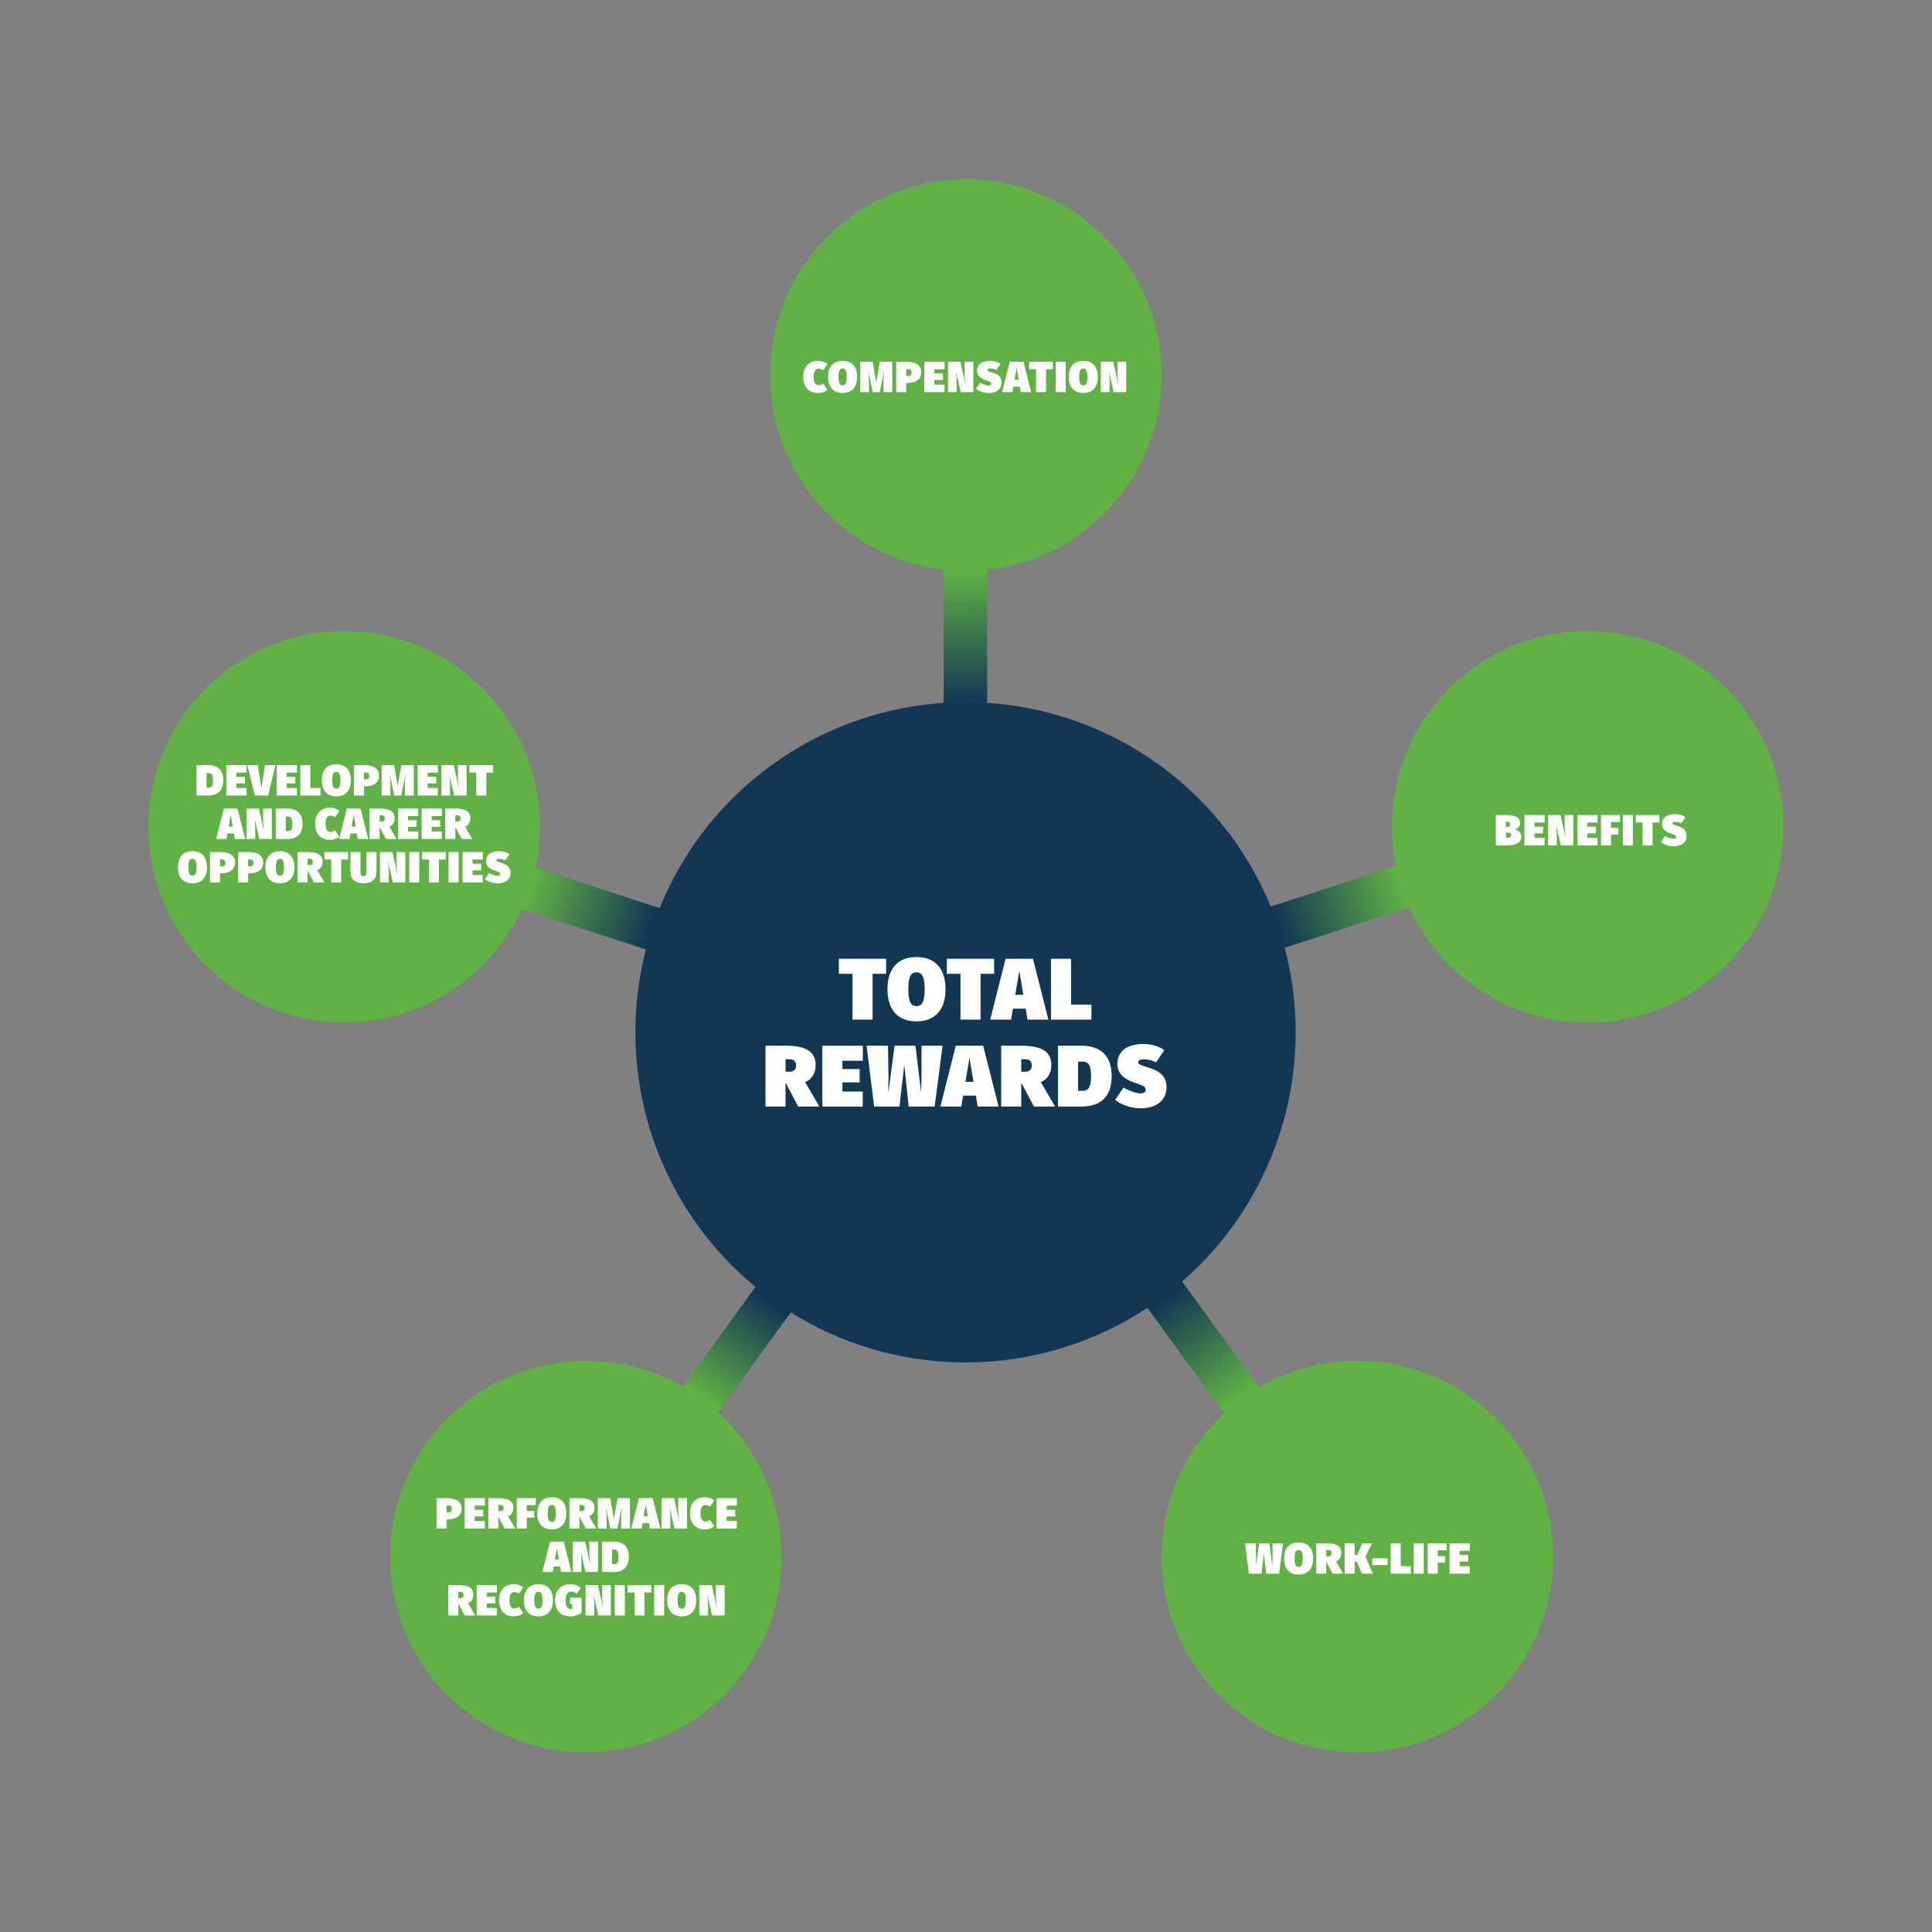<?xml version="1.0" encoding="UTF-8" standalone="no"?>
<!DOCTYPE svg PUBLIC "-//W3C//DTD SVG 1.1//EN" "http://www.w3.org/Graphics/SVG/1.1/DTD/svg11.dtd">
<svg width="100%" height="100%" viewBox="0 0 400 400" version="1.1" xmlns="http://www.w3.org/2000/svg" xmlns:xlink="http://www.w3.org/1999/xlink" xml:space="preserve" xmlns:serif="http://www.serif.com/" style="fill-rule:evenodd;clip-rule:evenodd;stroke-linejoin:round;stroke-miterlimit:2;">
    <rect x="0" y="0" width="400" height="400" fill="#808080" stroke="none"/>
    <g id="BACKGROUND" transform="matrix(1,0,0,1,-50,-50)">
        <g transform="matrix(1.026,0,0,0.787,-6.541,80.429)">
            <rect x="245.528" y="94.02" width="8.792" height="66.83" style="fill:url(#_Linear1);"/>
        </g>
        <g transform="matrix(0.317,0.976,-0.748,0.243,344.373,-37.399)">
            <rect x="245.528" y="94.02" width="8.792" height="66.83" style="fill:url(#_Linear2);"/>
        </g>
        <g transform="matrix(-0.317,0.976,0.748,0.243,155.496,-37.01)">
            <rect x="245.528" y="94.02" width="8.792" height="66.83" style="fill:url(#_Linear3);"/>
        </g>
        <g transform="matrix(0.83,-0.603,0.462,0.636,32.974,398.909)">
            <rect x="245.528" y="94.02" width="8.792" height="66.83" style="fill:url(#_Linear4);"/>
        </g>
        <g transform="matrix(-0.83,-0.603,-0.431,0.594,463.945,405.786)">
            <rect x="245.528" y="94.02" width="8.792" height="66.83" style="fill:url(#_Linear5);"/>
        </g>
        <g transform="matrix(1.204,0,0,1.204,-64.4,7.464)">
            <circle cx="261.049" cy="212.841" r="56.774" style="fill:rgb(18,55,84);"/>
        </g>
        <g transform="matrix(0.864,0,0,0.864,30.034,-45.587)">
            <circle cx="105.591" cy="308.751" r="46.9" style="fill:rgb(96,178,69);"/>
        </g>
        <g transform="matrix(0.864,0,0,0.864,158.752,-139.104)">
            <circle cx="105.591" cy="308.751" r="46.9" style="fill:rgb(96,178,69);"/>
        </g>
        <g transform="matrix(0.864,0,0,0.864,287.486,-45.587)">
            <circle cx="105.591" cy="308.751" r="46.9" style="fill:rgb(96,178,69);"/>
        </g>
        <g transform="matrix(0.864,0,0,0.864,239.803,105.525)">
            <circle cx="105.591" cy="308.751" r="46.9" style="fill:rgb(96,178,69);"/>
        </g>
        <g transform="matrix(0.864,0,0,0.864,80.07,105.525)">
            <circle cx="105.591" cy="308.751" r="46.9" style="fill:rgb(96,178,69);"/>
        </g>
        <g transform="matrix(1,0,0,1,129.516,193.551)">
            <path d="M96.985,67.553L101.143,67.553L101.143,58.067L103.951,58.067L103.951,54.953L94.159,54.953L94.159,58.067L96.985,58.067L96.985,67.553Z" style="fill:white;fill-rule:nonzero;"/>
            <path d="M110.233,54.593C106.345,54.593 104.221,57.041 104.221,61.253C104.221,65.465 106.345,67.913 110.233,67.913C114.121,67.913 116.245,65.465 116.245,61.253C116.245,57.041 114.121,54.593 110.233,54.593ZM110.233,64.745C109.027,64.745 108.541,63.755 108.541,61.253C108.541,58.751 109.027,57.761 110.233,57.761C111.439,57.761 111.925,58.751 111.925,61.253C111.925,63.755 111.439,64.745 110.233,64.745Z" style="fill:white;fill-rule:nonzero;"/>
            <path d="M119.341,67.553L123.499,67.553L123.499,58.067L126.307,58.067L126.307,54.953L116.515,54.953L116.515,58.067L119.341,58.067L119.341,67.553Z" style="fill:white;fill-rule:nonzero;"/>
            <path d="M125.497,67.553L129.817,67.553L130.195,65.285L132.841,65.285L133.219,67.553L137.539,67.553L134.353,54.953L128.683,54.953L125.497,67.553ZM130.681,62.423L131.491,57.635L131.545,57.635L132.355,62.423L130.681,62.423Z" style="fill:white;fill-rule:nonzero;"/>
            <path d="M146.449,64.439L142.237,64.439L142.237,54.953L138.079,54.953L138.079,67.553L146.449,67.553L146.449,64.439Z" style="fill:white;fill-rule:nonzero;"/>
            <path d="M90.127,85.553L87.175,80.477C88.525,79.973 89.353,78.677 89.353,76.931C89.353,74.087 87.211,72.953 83.125,72.953L78.967,72.953L78.967,85.553L83.125,85.553L83.125,80.693L83.179,80.693L85.753,85.553L90.127,85.553ZM83.125,75.761L83.953,75.761C84.835,75.761 85.303,76.193 85.303,77.003C85.303,77.885 84.835,78.335 83.953,78.335L83.125,78.335L83.125,75.761Z" style="fill:white;fill-rule:nonzero;"/>
            <path d="M90.739,85.553L99.109,85.553L99.109,82.439L94.897,82.439L94.897,80.549L98.461,80.549L98.461,77.795L94.897,77.795L94.897,76.067L99.127,76.067L99.127,72.953L90.739,72.953L90.739,85.553Z" style="fill:white;fill-rule:nonzero;"/>
            <path d="M101.467,85.553L106.705,85.553L107.677,77.183L107.731,77.183L108.613,85.553L113.995,85.553L115.633,72.953L111.277,72.953L111.277,79.055L111.205,82.331L111.151,82.331L110.017,72.953L105.697,72.953L104.455,82.331L104.401,82.331L104.437,79.289L104.329,72.953L99.901,72.953L101.467,85.553Z" style="fill:white;fill-rule:nonzero;"/>
            <path d="M115.183,85.553L119.503,85.553L119.881,83.285L122.527,83.285L122.905,85.553L127.225,85.553L124.039,72.953L118.369,72.953L115.183,85.553ZM120.367,80.423L121.177,75.635L121.231,75.635L122.041,80.423L120.367,80.423Z" style="fill:white;fill-rule:nonzero;"/>
            <path d="M138.925,85.553L135.973,80.477C137.323,79.973 138.151,78.677 138.151,76.931C138.151,74.087 136.009,72.953 131.923,72.953L127.765,72.953L127.765,85.553L131.923,85.553L131.923,80.693L131.977,80.693L134.551,85.553L138.925,85.553ZM131.923,75.761L132.751,75.761C133.633,75.761 134.101,76.193 134.101,77.003C134.101,77.885 133.633,78.335 132.751,78.335L131.923,78.335L131.923,75.761Z" style="fill:white;fill-rule:nonzero;"/>
            <path d="M144.307,85.553C148.465,85.553 150.643,83.393 150.643,79.253C150.643,75.113 148.465,72.953 144.307,72.953L139.537,72.953L139.537,85.553L144.307,85.553ZM144.577,82.295L143.695,82.295L143.695,76.247L144.577,76.247C145.819,76.247 146.377,76.949 146.377,79.271C146.377,81.593 145.819,82.295 144.577,82.295Z" style="fill:white;fill-rule:nonzero;"/>
            <path d="M156.691,85.913C159.481,85.913 161.983,84.563 162.001,81.557C162.019,78.623 159.571,77.867 157.843,77.345C156.619,76.967 156.151,76.823 156.151,76.337C156.151,75.977 156.583,75.761 157.321,75.761C158.113,75.761 159.121,76.013 159.841,76.391L161.551,73.871C160.525,73.097 158.833,72.593 157.285,72.593C153.865,72.593 151.831,74.051 151.831,76.715C151.831,79.271 154.027,80.135 155.719,80.729C157.069,81.179 157.681,81.377 157.681,82.061C157.681,82.601 157.267,82.817 156.655,82.817C155.629,82.817 154.063,82.205 153.109,81.611L151.363,84.185C152.839,85.319 154.819,85.913 156.691,85.913Z" style="fill:white;fill-rule:nonzero;"/>
        </g>
        <g transform="matrix(1,0,0,1,129.516,63.632)">
            <path d="M90.905,65.753C90.635,65.987 90.32,66.104 89.969,66.104C89.312,66.104 88.943,65.582 88.943,64.403C88.943,63.224 89.312,62.702 89.969,62.702C90.32,62.702 90.635,62.819 90.905,63.053L91.796,61.739C91.319,61.316 90.608,61.073 89.879,61.073C87.935,61.073 86.783,62.297 86.783,64.403C86.783,66.509 87.935,67.733 89.879,67.733C90.608,67.733 91.319,67.49 91.796,67.067L90.905,65.753Z" style="fill:white;fill-rule:nonzero;"/>
            <path d="M94.937,61.073C92.993,61.073 91.931,62.297 91.931,64.403C91.931,66.509 92.993,67.733 94.937,67.733C96.881,67.733 97.943,66.509 97.943,64.403C97.943,62.297 96.881,61.073 94.937,61.073ZM94.937,66.149C94.334,66.149 94.091,65.654 94.091,64.403C94.091,63.152 94.334,62.657 94.937,62.657C95.54,62.657 95.783,63.152 95.783,64.403C95.783,65.654 95.54,66.149 94.937,66.149Z" style="fill:white;fill-rule:nonzero;"/>
            <path d="M98.573,67.553L100.4,67.553L100.4,65.51C100.4,65.015 100.328,63.782 100.256,63.287L100.283,63.287L101.165,67.553L102.632,67.553L103.514,63.287L103.541,63.287C103.469,63.782 103.397,65.015 103.397,65.51L103.397,67.553L105.224,67.553L105.224,61.253L102.641,61.253L101.903,65.564L101.156,61.253L98.573,61.253L98.573,67.553Z" style="fill:white;fill-rule:nonzero;"/>
            <path d="M106.034,67.553L108.113,67.553L108.113,65.681L108.131,65.681C110.165,65.681 111.227,64.898 111.227,63.395C111.227,61.991 110.156,61.253 108.113,61.253L106.034,61.253L106.034,67.553ZM108.113,64.214L108.113,62.783L108.527,62.783C108.968,62.783 109.202,63.035 109.202,63.512C109.202,63.971 108.968,64.214 108.527,64.214L108.113,64.214Z" style="fill:white;fill-rule:nonzero;"/>
            <path d="M111.857,67.553L116.042,67.553L116.042,65.996L113.936,65.996L113.936,65.051L115.718,65.051L115.718,63.674L113.936,63.674L113.936,62.81L116.051,62.81L116.051,61.253L111.857,61.253L111.857,67.553Z" style="fill:white;fill-rule:nonzero;"/>
            <path d="M116.753,67.553L118.562,67.553L118.562,65.267C118.562,64.772 118.508,63.899 118.436,63.404L118.463,63.404L119.399,67.553L122,67.553L122,61.253L120.191,61.253L120.191,63.674C120.191,64.322 120.308,65.276 120.389,65.888L120.362,65.888L119.327,61.253L116.753,61.253L116.753,67.553Z" style="fill:white;fill-rule:nonzero;"/>
            <path d="M125.204,67.733C126.599,67.733 127.85,67.058 127.859,65.555C127.868,64.088 126.644,63.71 125.78,63.449C125.168,63.26 124.934,63.188 124.934,62.945C124.934,62.765 125.15,62.657 125.519,62.657C125.915,62.657 126.419,62.783 126.779,62.972L127.634,61.712C127.121,61.325 126.275,61.073 125.501,61.073C123.791,61.073 122.774,61.802 122.774,63.134C122.774,64.412 123.872,64.844 124.718,65.141C125.393,65.366 125.699,65.465 125.699,65.807C125.699,66.077 125.492,66.185 125.186,66.185C124.673,66.185 123.89,65.879 123.413,65.582L122.54,66.869C123.278,67.436 124.268,67.733 125.204,67.733Z" style="fill:white;fill-rule:nonzero;"/>
            <path d="M127.949,67.553L130.109,67.553L130.298,66.419L131.621,66.419L131.81,67.553L133.97,67.553L132.377,61.253L129.542,61.253L127.949,67.553ZM130.541,64.988L130.946,62.594L130.973,62.594L131.378,64.988L130.541,64.988Z" style="fill:white;fill-rule:nonzero;"/>
            <path d="M134.978,67.553L137.057,67.553L137.057,62.81L138.461,62.81L138.461,61.253L133.565,61.253L133.565,62.81L134.978,62.81L134.978,67.553Z" style="fill:white;fill-rule:nonzero;"/>
            <rect x="139.046" y="61.253" width="2.079" height="6.3" style="fill:white;fill-rule:nonzero;"/>
            <path d="M144.761,61.073C142.817,61.073 141.755,62.297 141.755,64.403C141.755,66.509 142.817,67.733 144.761,67.733C146.705,67.733 147.767,66.509 147.767,64.403C147.767,62.297 146.705,61.073 144.761,61.073ZM144.761,66.149C144.158,66.149 143.915,65.654 143.915,64.403C143.915,63.152 144.158,62.657 144.761,62.657C145.364,62.657 145.607,63.152 145.607,64.403C145.607,65.654 145.364,66.149 144.761,66.149Z" style="fill:white;fill-rule:nonzero;"/>
            <path d="M148.397,67.553L150.206,67.553L150.206,65.267C150.206,64.772 150.152,63.899 150.08,63.404L150.107,63.404L151.043,67.553L153.644,67.553L153.644,61.253L151.835,61.253L151.835,63.674C151.835,64.322 151.952,65.276 152.033,65.888L152.006,65.888L150.971,61.253L148.397,61.253L148.397,67.553Z" style="fill:white;fill-rule:nonzero;"/>
        </g>
        <g transform="matrix(1,0,0,1,210.84,308.262)">
            <path d="M97.718,67.553L100.337,67.553L100.823,63.368L100.85,63.368L101.291,67.553L103.982,67.553L104.801,61.253L102.623,61.253L102.623,64.304L102.587,65.942L102.56,65.942L101.993,61.253L99.833,61.253L99.212,65.942L99.185,65.942L99.203,64.421L99.149,61.253L96.935,61.253L97.718,67.553Z" style="fill:white;fill-rule:nonzero;"/>
            <path d="M108.032,61.073C106.088,61.073 105.026,62.297 105.026,64.403C105.026,66.509 106.088,67.733 108.032,67.733C109.976,67.733 111.038,66.509 111.038,64.403C111.038,62.297 109.976,61.073 108.032,61.073ZM108.032,66.149C107.429,66.149 107.186,65.654 107.186,64.403C107.186,63.152 107.429,62.657 108.032,62.657C108.635,62.657 108.878,63.152 108.878,64.403C108.878,65.654 108.635,66.149 108.032,66.149Z" style="fill:white;fill-rule:nonzero;"/>
            <path d="M117.248,67.553L115.772,65.015C116.447,64.763 116.861,64.115 116.861,63.242C116.861,61.82 115.79,61.253 113.747,61.253L111.668,61.253L111.668,67.553L113.747,67.553L113.747,65.123L113.774,65.123L115.061,67.553L117.248,67.553ZM113.747,62.657L114.161,62.657C114.602,62.657 114.836,62.873 114.836,63.278C114.836,63.719 114.602,63.944 114.161,63.944L113.747,63.944L113.747,62.657Z" style="fill:white;fill-rule:nonzero;"/>
            <path d="M121.154,67.553L123.413,67.553L121.847,64.034L123.224,61.253L121.19,61.253L120.119,63.674L119.633,63.674L119.633,61.253L117.554,61.253L117.554,67.553L119.633,67.553L119.633,65.051L120.092,65.051L121.154,67.553Z" style="fill:white;fill-rule:nonzero;"/>
            <rect x="123.278" y="64.358" width="3.177" height="1.413" style="fill:white;fill-rule:nonzero;"/>
            <path d="M131.27,65.996L129.164,65.996L129.164,61.253L127.085,61.253L127.085,67.553L131.27,67.553L131.27,65.996Z" style="fill:white;fill-rule:nonzero;"/>
            <rect x="131.855" y="61.253" width="2.079" height="6.3" style="fill:white;fill-rule:nonzero;"/>
            <path d="M138.686,62.702L138.686,61.253L134.744,61.253L134.744,67.553L136.823,67.553L136.823,65.294L138.362,65.294L138.362,63.917L136.823,63.917L136.823,62.702L138.686,62.702Z" style="fill:white;fill-rule:nonzero;"/>
            <path d="M139.271,67.553L143.456,67.553L143.456,65.996L141.35,65.996L141.35,65.051L143.132,65.051L143.132,63.674L141.35,63.674L141.35,62.81L143.465,62.81L143.465,61.253L139.271,61.253L139.271,67.553Z" style="fill:white;fill-rule:nonzero;"/>
        </g>
        <g transform="matrix(1,0,0,1,51.111,298.912)">
            <path d="M89.267,67.553L91.346,67.553L91.346,65.681L91.364,65.681C93.398,65.681 94.46,64.898 94.46,63.395C94.46,61.991 93.389,61.253 91.346,61.253L89.267,61.253L89.267,67.553ZM91.346,64.214L91.346,62.783L91.76,62.783C92.201,62.783 92.435,63.035 92.435,63.512C92.435,63.971 92.201,64.214 91.76,64.214L91.346,64.214Z" style="fill:white;fill-rule:nonzero;"/>
            <path d="M95.09,67.553L99.275,67.553L99.275,65.996L97.169,65.996L97.169,65.051L98.951,65.051L98.951,63.674L97.169,63.674L97.169,62.81L99.284,62.81L99.284,61.253L95.09,61.253L95.09,67.553Z" style="fill:white;fill-rule:nonzero;"/>
            <path d="M105.566,67.553L104.09,65.015C104.765,64.763 105.179,64.115 105.179,63.242C105.179,61.82 104.108,61.253 102.065,61.253L99.986,61.253L99.986,67.553L102.065,67.553L102.065,65.123L102.092,65.123L103.379,67.553L105.566,67.553ZM102.065,62.657L102.479,62.657C102.92,62.657 103.154,62.873 103.154,63.278C103.154,63.719 102.92,63.944 102.479,63.944L102.065,63.944L102.065,62.657Z" style="fill:white;fill-rule:nonzero;"/>
            <path d="M109.814,62.702L109.814,61.253L105.872,61.253L105.872,67.553L107.951,67.553L107.951,65.294L109.49,65.294L109.49,63.917L107.951,63.917L107.951,62.702L109.814,62.702Z" style="fill:white;fill-rule:nonzero;"/>
            <path d="M113.135,61.073C111.191,61.073 110.129,62.297 110.129,64.403C110.129,66.509 111.191,67.733 113.135,67.733C115.079,67.733 116.141,66.509 116.141,64.403C116.141,62.297 115.079,61.073 113.135,61.073ZM113.135,66.149C112.532,66.149 112.289,65.654 112.289,64.403C112.289,63.152 112.532,62.657 113.135,62.657C113.738,62.657 113.981,63.152 113.981,64.403C113.981,65.654 113.738,66.149 113.135,66.149Z" style="fill:white;fill-rule:nonzero;"/>
            <path d="M122.351,67.553L120.875,65.015C121.55,64.763 121.964,64.115 121.964,63.242C121.964,61.82 120.893,61.253 118.85,61.253L116.771,61.253L116.771,67.553L118.85,67.553L118.85,65.123L118.877,65.123L120.164,67.553L122.351,67.553ZM118.85,62.657L119.264,62.657C119.705,62.657 119.939,62.873 119.939,63.278C119.939,63.719 119.705,63.944 119.264,63.944L118.85,63.944L118.85,62.657Z" style="fill:white;fill-rule:nonzero;"/>
            <path d="M122.657,67.553L124.484,67.553L124.484,65.51C124.484,65.015 124.412,63.782 124.34,63.287L124.367,63.287L125.249,67.553L126.716,67.553L127.598,63.287L127.625,63.287C127.553,63.782 127.481,65.015 127.481,65.51L127.481,67.553L129.308,67.553L129.308,61.253L126.725,61.253L125.987,65.564L125.24,61.253L122.657,61.253L122.657,67.553Z" style="fill:white;fill-rule:nonzero;"/>
            <path d="M129.578,67.553L131.738,67.553L131.927,66.419L133.25,66.419L133.439,67.553L135.599,67.553L134.006,61.253L131.171,61.253L129.578,67.553ZM132.17,64.988L132.575,62.594L132.602,62.594L133.007,64.988L132.17,64.988Z" style="fill:white;fill-rule:nonzero;"/>
            <path d="M135.869,67.553L137.678,67.553L137.678,65.267C137.678,64.772 137.624,63.899 137.552,63.404L137.579,63.404L138.515,67.553L141.116,67.553L141.116,61.253L139.307,61.253L139.307,63.674C139.307,64.322 139.424,65.276 139.505,65.888L139.478,65.888L138.443,61.253L135.869,61.253L135.869,67.553Z" style="fill:white;fill-rule:nonzero;"/>
            <path d="M145.868,65.753C145.598,65.987 145.283,66.104 144.932,66.104C144.275,66.104 143.906,65.582 143.906,64.403C143.906,63.224 144.275,62.702 144.932,62.702C145.283,62.702 145.598,62.819 145.868,63.053L146.759,61.739C146.282,61.316 145.571,61.073 144.842,61.073C142.898,61.073 141.746,62.297 141.746,64.403C141.746,66.509 142.898,67.733 144.842,67.733C145.571,67.733 146.282,67.49 146.759,67.067L145.868,65.753Z" style="fill:white;fill-rule:nonzero;"/>
            <path d="M147.254,67.553L151.439,67.553L151.439,65.996L149.333,65.996L149.333,65.051L151.115,65.051L151.115,63.674L149.333,63.674L149.333,62.81L151.448,62.81L151.448,61.253L147.254,61.253L147.254,67.553Z" style="fill:white;fill-rule:nonzero;"/>
            <path d="M111.173,76.553L113.333,76.553L113.522,75.419L114.845,75.419L115.034,76.553L117.194,76.553L115.601,70.253L112.766,70.253L111.173,76.553ZM113.765,73.988L114.17,71.594L114.197,71.594L114.602,73.988L113.765,73.988Z" style="fill:white;fill-rule:nonzero;"/>
            <path d="M117.464,76.553L119.273,76.553L119.273,74.267C119.273,73.772 119.219,72.899 119.147,72.404L119.174,72.404L120.11,76.553L122.711,76.553L122.711,70.253L120.902,70.253L120.902,72.674C120.902,73.322 121.019,74.276 121.1,74.888L121.073,74.888L120.038,70.253L117.464,70.253L117.464,76.553Z" style="fill:white;fill-rule:nonzero;"/>
            <path d="M125.906,76.553C127.985,76.553 129.074,75.473 129.074,73.403C129.074,71.333 127.985,70.253 125.906,70.253L123.521,70.253L123.521,76.553L125.906,76.553ZM126.041,74.924L125.6,74.924L125.6,71.9L126.041,71.9C126.662,71.9 126.941,72.251 126.941,73.412C126.941,74.573 126.662,74.924 126.041,74.924Z" style="fill:white;fill-rule:nonzero;"/>
            <path d="M97.273,85.553L95.797,83.015C96.472,82.763 96.886,82.115 96.886,81.242C96.886,79.82 95.815,79.253 93.772,79.253L91.693,79.253L91.693,85.553L93.772,85.553L93.772,83.123L93.799,83.123L95.086,85.553L97.273,85.553ZM93.772,80.657L94.186,80.657C94.627,80.657 94.861,80.873 94.861,81.278C94.861,81.719 94.627,81.944 94.186,81.944L93.772,81.944L93.772,80.657Z" style="fill:white;fill-rule:nonzero;"/>
            <path d="M97.579,85.553L101.764,85.553L101.764,83.996L99.658,83.996L99.658,83.051L101.44,83.051L101.44,81.674L99.658,81.674L99.658,80.81L101.773,80.81L101.773,79.253L97.579,79.253L97.579,85.553Z" style="fill:white;fill-rule:nonzero;"/>
            <path d="M106.327,83.753C106.057,83.987 105.742,84.104 105.391,84.104C104.734,84.104 104.365,83.582 104.365,82.403C104.365,81.224 104.734,80.702 105.391,80.702C105.742,80.702 106.057,80.819 106.327,81.053L107.218,79.739C106.741,79.316 106.03,79.073 105.301,79.073C103.357,79.073 102.205,80.297 102.205,82.403C102.205,84.509 103.357,85.733 105.301,85.733C106.03,85.733 106.741,85.49 107.218,85.067L106.327,83.753Z" style="fill:white;fill-rule:nonzero;"/>
            <path d="M110.359,79.073C108.415,79.073 107.353,80.297 107.353,82.403C107.353,84.509 108.415,85.733 110.359,85.733C112.303,85.733 113.365,84.509 113.365,82.403C113.365,80.297 112.303,79.073 110.359,79.073ZM110.359,84.149C109.756,84.149 109.513,83.654 109.513,82.403C109.513,81.152 109.756,80.657 110.359,80.657C110.962,80.657 111.205,81.152 111.205,82.403C111.205,83.654 110.962,84.149 110.359,84.149Z" style="fill:white;fill-rule:nonzero;"/>
            <path d="M119.305,81.872L116.911,81.872L116.911,83.204L117.37,83.204L117.37,84.149C117.253,84.176 117.127,84.194 117.001,84.194C116.344,84.194 115.975,83.582 115.975,82.403C115.975,81.224 116.389,80.612 117.181,80.612C117.55,80.612 117.892,80.756 118.261,81.08L119.152,79.856C118.594,79.361 117.82,79.073 117.064,79.073C115.021,79.073 113.815,80.306 113.815,82.403C113.815,84.509 114.967,85.733 116.911,85.733C117.829,85.733 118.792,85.427 119.305,84.977L119.305,81.872Z" style="fill:white;fill-rule:nonzero;"/>
            <path d="M120.115,85.553L121.924,85.553L121.924,83.267C121.924,82.772 121.87,81.899 121.798,81.404L121.825,81.404L122.761,85.553L125.362,85.553L125.362,79.253L123.553,79.253L123.553,81.674C123.553,82.322 123.67,83.276 123.751,83.888L123.724,83.888L122.689,79.253L120.115,79.253L120.115,85.553Z" style="fill:white;fill-rule:nonzero;"/>
            <rect x="126.172" y="79.253" width="2.079" height="6.3" style="fill:white;fill-rule:nonzero;"/>
            <path d="M130.249,85.553L132.328,85.553L132.328,80.81L133.732,80.81L133.732,79.253L128.836,79.253L128.836,80.81L130.249,80.81L130.249,85.553Z" style="fill:white;fill-rule:nonzero;"/>
            <rect x="134.317" y="79.253" width="2.079" height="6.3" style="fill:white;fill-rule:nonzero;"/>
            <path d="M140.032,79.073C138.088,79.073 137.026,80.297 137.026,82.403C137.026,84.509 138.088,85.733 140.032,85.733C141.976,85.733 143.038,84.509 143.038,82.403C143.038,80.297 141.976,79.073 140.032,79.073ZM140.032,84.149C139.429,84.149 139.186,83.654 139.186,82.403C139.186,81.152 139.429,80.657 140.032,80.657C140.635,80.657 140.878,81.152 140.878,82.403C140.878,83.654 140.635,84.149 140.032,84.149Z" style="fill:white;fill-rule:nonzero;"/>
            <path d="M143.668,85.553L145.477,85.553L145.477,83.267C145.477,82.772 145.423,81.899 145.351,81.404L145.378,81.404L146.314,85.553L148.915,85.553L148.915,79.253L147.106,79.253L147.106,81.674C147.106,82.322 147.223,83.276 147.304,83.888L147.277,83.888L146.242,79.253L143.668,79.253L143.668,85.553Z" style="fill:white;fill-rule:nonzero;"/>
        </g>
        <g transform="matrix(1,0,0,1,259.048,157.486)">
            <path d="M102.821,67.553C104.774,67.553 105.935,66.968 105.935,65.681C105.935,65.06 105.458,64.475 104.666,64.232L104.666,64.205C105.332,63.926 105.674,63.503 105.674,62.999C105.674,61.802 104.747,61.253 102.713,61.253L100.652,61.253L100.652,67.553L102.821,67.553ZM102.731,63.737L102.731,62.63L102.965,62.63C103.361,62.63 103.568,62.819 103.568,63.179C103.568,63.548 103.361,63.737 102.965,63.737L102.731,63.737ZM103.154,65.933L102.731,65.933L102.731,64.898L103.154,64.898C103.595,64.898 103.829,65.078 103.829,65.411C103.829,65.753 103.595,65.933 103.154,65.933Z" style="fill:white;fill-rule:nonzero;"/>
            <path d="M106.565,67.553L110.75,67.553L110.75,65.996L108.644,65.996L108.644,65.051L110.426,65.051L110.426,63.674L108.644,63.674L108.644,62.81L110.759,62.81L110.759,61.253L106.565,61.253L106.565,67.553Z" style="fill:white;fill-rule:nonzero;"/>
            <path d="M111.461,67.553L113.27,67.553L113.27,65.267C113.27,64.772 113.216,63.899 113.144,63.404L113.171,63.404L114.107,67.553L116.708,67.553L116.708,61.253L114.899,61.253L114.899,63.674C114.899,64.322 115.016,65.276 115.097,65.888L115.07,65.888L114.035,61.253L111.461,61.253L111.461,67.553Z" style="fill:white;fill-rule:nonzero;"/>
            <path d="M117.518,67.553L121.703,67.553L121.703,65.996L119.597,65.996L119.597,65.051L121.379,65.051L121.379,63.674L119.597,63.674L119.597,62.81L121.712,62.81L121.712,61.253L117.518,61.253L117.518,67.553Z" style="fill:white;fill-rule:nonzero;"/>
            <path d="M126.356,62.702L126.356,61.253L122.414,61.253L122.414,67.553L124.493,67.553L124.493,65.294L126.032,65.294L126.032,63.917L124.493,63.917L124.493,62.702L126.356,62.702Z" style="fill:white;fill-rule:nonzero;"/>
            <rect x="126.941" y="61.253" width="2.079" height="6.3" style="fill:white;fill-rule:nonzero;"/>
            <path d="M131.018,67.553L133.097,67.553L133.097,62.81L134.501,62.81L134.501,61.253L129.605,61.253L129.605,62.81L131.018,62.81L131.018,67.553Z" style="fill:white;fill-rule:nonzero;"/>
            <path d="M137.48,67.733C138.875,67.733 140.126,67.058 140.135,65.555C140.144,64.088 138.92,63.71 138.056,63.449C137.444,63.26 137.21,63.188 137.21,62.945C137.21,62.765 137.426,62.657 137.795,62.657C138.191,62.657 138.695,62.783 139.055,62.972L139.91,61.712C139.397,61.325 138.551,61.073 137.777,61.073C136.067,61.073 135.05,61.802 135.05,63.134C135.05,64.412 136.148,64.844 136.994,65.141C137.669,65.366 137.975,65.465 137.975,65.807C137.975,66.077 137.768,66.185 137.462,66.185C136.949,66.185 136.166,65.879 135.689,65.582L134.816,66.869C135.554,67.436 136.544,67.733 137.48,67.733Z" style="fill:white;fill-rule:nonzero;"/>
        </g>
        <g transform="matrix(1,0,0,1,0.97,147.149)">
            <path d="M92.093,67.553C94.172,67.553 95.261,66.473 95.261,64.403C95.261,62.333 94.172,61.253 92.093,61.253L89.708,61.253L89.708,67.553L92.093,67.553ZM92.228,65.924L91.787,65.924L91.787,62.9L92.228,62.9C92.849,62.9 93.128,63.251 93.128,64.412C93.128,65.573 92.849,65.924 92.228,65.924Z" style="fill:white;fill-rule:nonzero;"/>
            <path d="M95.891,67.553L100.076,67.553L100.076,65.996L97.97,65.996L97.97,65.051L99.752,65.051L99.752,63.674L97.97,63.674L97.97,62.81L100.085,62.81L100.085,61.253L95.891,61.253L95.891,67.553Z" style="fill:white;fill-rule:nonzero;"/>
            <path d="M101.795,67.553L104.558,67.553L106.043,61.253L103.892,61.253L103.172,65.951L103.145,65.951L102.398,61.253L100.247,61.253L101.795,67.553Z" style="fill:white;fill-rule:nonzero;"/>
            <path d="M106.313,67.553L110.498,67.553L110.498,65.996L108.392,65.996L108.392,65.051L110.174,65.051L110.174,63.674L108.392,63.674L108.392,62.81L110.507,62.81L110.507,61.253L106.313,61.253L106.313,67.553Z" style="fill:white;fill-rule:nonzero;"/>
            <path d="M115.394,65.996L113.288,65.996L113.288,61.253L111.209,61.253L111.209,67.553L115.394,67.553L115.394,65.996Z" style="fill:white;fill-rule:nonzero;"/>
            <path d="M118.67,61.073C116.726,61.073 115.664,62.297 115.664,64.403C115.664,66.509 116.726,67.733 118.67,67.733C120.614,67.733 121.676,66.509 121.676,64.403C121.676,62.297 120.614,61.073 118.67,61.073ZM118.67,66.149C118.067,66.149 117.824,65.654 117.824,64.403C117.824,63.152 118.067,62.657 118.67,62.657C119.273,62.657 119.516,63.152 119.516,64.403C119.516,65.654 119.273,66.149 118.67,66.149Z" style="fill:white;fill-rule:nonzero;"/>
            <path d="M122.306,67.553L124.385,67.553L124.385,65.681L124.403,65.681C126.437,65.681 127.499,64.898 127.499,63.395C127.499,61.991 126.428,61.253 124.385,61.253L122.306,61.253L122.306,67.553ZM124.385,64.214L124.385,62.783L124.799,62.783C125.24,62.783 125.474,63.035 125.474,63.512C125.474,63.971 125.24,64.214 124.799,64.214L124.385,64.214Z" style="fill:white;fill-rule:nonzero;"/>
            <path d="M128.039,67.553L129.866,67.553L129.866,65.51C129.866,65.015 129.794,63.782 129.722,63.287L129.749,63.287L130.631,67.553L132.098,67.553L132.98,63.287L133.007,63.287C132.935,63.782 132.863,65.015 132.863,65.51L132.863,67.553L134.69,67.553L134.69,61.253L132.107,61.253L131.369,65.564L130.622,61.253L128.039,61.253L128.039,67.553Z" style="fill:white;fill-rule:nonzero;"/>
            <path d="M135.5,67.553L139.685,67.553L139.685,65.996L137.579,65.996L137.579,65.051L139.361,65.051L139.361,63.674L137.579,63.674L137.579,62.81L139.694,62.81L139.694,61.253L135.5,61.253L135.5,67.553Z" style="fill:white;fill-rule:nonzero;"/>
            <path d="M140.396,67.553L142.205,67.553L142.205,65.267C142.205,64.772 142.151,63.899 142.079,63.404L142.106,63.404L143.042,67.553L145.643,67.553L145.643,61.253L143.834,61.253L143.834,63.674C143.834,64.322 143.951,65.276 144.032,65.888L144.005,65.888L142.97,61.253L140.396,61.253L140.396,67.553Z" style="fill:white;fill-rule:nonzero;"/>
            <path d="M147.641,67.553L149.72,67.553L149.72,62.81L151.124,62.81L151.124,61.253L146.228,61.253L146.228,62.81L147.641,62.81L147.641,67.553Z" style="fill:white;fill-rule:nonzero;"/>
            <path d="M93.772,76.553L95.932,76.553L96.121,75.419L97.444,75.419L97.633,76.553L99.793,76.553L98.2,70.253L95.365,70.253L93.772,76.553ZM96.364,73.988L96.769,71.594L96.796,71.594L97.201,73.988L96.364,73.988Z" style="fill:white;fill-rule:nonzero;"/>
            <path d="M100.063,76.553L101.872,76.553L101.872,74.267C101.872,73.772 101.818,72.899 101.746,72.404L101.773,72.404L102.709,76.553L105.31,76.553L105.31,70.253L103.501,70.253L103.501,72.674C103.501,73.322 103.618,74.276 103.699,74.888L103.672,74.888L102.637,70.253L100.063,70.253L100.063,76.553Z" style="fill:white;fill-rule:nonzero;"/>
            <path d="M108.505,76.553C110.584,76.553 111.673,75.473 111.673,73.403C111.673,71.333 110.584,70.253 108.505,70.253L106.12,70.253L106.12,76.553L108.505,76.553ZM108.64,74.924L108.199,74.924L108.199,71.9L108.64,71.9C109.261,71.9 109.54,72.251 109.54,73.412C109.54,74.573 109.261,74.924 108.64,74.924Z" style="fill:white;fill-rule:nonzero;"/>
            <path d="M118.405,74.753C118.135,74.987 117.82,75.104 117.469,75.104C116.812,75.104 116.443,74.582 116.443,73.403C116.443,72.224 116.812,71.702 117.469,71.702C117.82,71.702 118.135,71.819 118.405,72.053L119.296,70.739C118.819,70.316 118.108,70.073 117.379,70.073C115.435,70.073 114.283,71.297 114.283,73.403C114.283,75.509 115.435,76.733 117.379,76.733C118.108,76.733 118.819,76.49 119.296,76.067L118.405,74.753Z" style="fill:white;fill-rule:nonzero;"/>
            <path d="M119.251,76.553L121.411,76.553L121.6,75.419L122.923,75.419L123.112,76.553L125.272,76.553L123.679,70.253L120.844,70.253L119.251,76.553ZM121.843,73.988L122.248,71.594L122.275,71.594L122.68,73.988L121.843,73.988Z" style="fill:white;fill-rule:nonzero;"/>
            <path d="M131.122,76.553L129.646,74.015C130.321,73.763 130.735,73.115 130.735,72.242C130.735,70.82 129.664,70.253 127.621,70.253L125.542,70.253L125.542,76.553L127.621,76.553L127.621,74.123L127.648,74.123L128.935,76.553L131.122,76.553ZM127.621,71.657L128.035,71.657C128.476,71.657 128.71,71.873 128.71,72.278C128.71,72.719 128.476,72.944 128.035,72.944L127.621,72.944L127.621,71.657Z" style="fill:white;fill-rule:nonzero;"/>
            <path d="M131.428,76.553L135.613,76.553L135.613,74.996L133.507,74.996L133.507,74.051L135.289,74.051L135.289,72.674L133.507,72.674L133.507,71.81L135.622,71.81L135.622,70.253L131.428,70.253L131.428,76.553Z" style="fill:white;fill-rule:nonzero;"/>
            <path d="M136.324,76.553L140.509,76.553L140.509,74.996L138.403,74.996L138.403,74.051L140.185,74.051L140.185,72.674L138.403,72.674L138.403,71.81L140.518,71.81L140.518,70.253L136.324,70.253L136.324,76.553Z" style="fill:white;fill-rule:nonzero;"/>
            <path d="M146.8,76.553L145.324,74.015C145.999,73.763 146.413,73.115 146.413,72.242C146.413,70.82 145.342,70.253 143.299,70.253L141.22,70.253L141.22,76.553L143.299,76.553L143.299,74.123L143.326,74.123L144.613,76.553L146.8,76.553ZM143.299,71.657L143.713,71.657C144.154,71.657 144.388,71.873 144.388,72.278C144.388,72.719 144.154,72.944 143.713,72.944L143.299,72.944L143.299,71.657Z" style="fill:white;fill-rule:nonzero;"/>
            <path d="M88.876,79.073C86.932,79.073 85.87,80.297 85.87,82.403C85.87,84.509 86.932,85.733 88.876,85.733C90.82,85.733 91.882,84.509 91.882,82.403C91.882,80.297 90.82,79.073 88.876,79.073ZM88.876,84.149C88.273,84.149 88.03,83.654 88.03,82.403C88.03,81.152 88.273,80.657 88.876,80.657C89.479,80.657 89.722,81.152 89.722,82.403C89.722,83.654 89.479,84.149 88.876,84.149Z" style="fill:white;fill-rule:nonzero;"/>
            <path d="M92.512,85.553L94.591,85.553L94.591,83.681L94.609,83.681C96.643,83.681 97.705,82.898 97.705,81.395C97.705,79.991 96.634,79.253 94.591,79.253L92.512,79.253L92.512,85.553ZM94.591,82.214L94.591,80.783L95.005,80.783C95.446,80.783 95.68,81.035 95.68,81.512C95.68,81.971 95.446,82.214 95.005,82.214L94.591,82.214Z" style="fill:white;fill-rule:nonzero;"/>
            <path d="M98.335,85.553L100.414,85.553L100.414,83.681L100.432,83.681C102.466,83.681 103.528,82.898 103.528,81.395C103.528,79.991 102.457,79.253 100.414,79.253L98.335,79.253L98.335,85.553ZM100.414,82.214L100.414,80.783L100.828,80.783C101.269,80.783 101.503,81.035 101.503,81.512C101.503,81.971 101.269,82.214 100.828,82.214L100.414,82.214Z" style="fill:white;fill-rule:nonzero;"/>
            <path d="M106.984,79.073C105.04,79.073 103.978,80.297 103.978,82.403C103.978,84.509 105.04,85.733 106.984,85.733C108.928,85.733 109.99,84.509 109.99,82.403C109.99,80.297 108.928,79.073 106.984,79.073ZM106.984,84.149C106.381,84.149 106.138,83.654 106.138,82.403C106.138,81.152 106.381,80.657 106.984,80.657C107.587,80.657 107.83,81.152 107.83,82.403C107.83,83.654 107.587,84.149 106.984,84.149Z" style="fill:white;fill-rule:nonzero;"/>
            <path d="M116.2,85.553L114.724,83.015C115.399,82.763 115.813,82.115 115.813,81.242C115.813,79.82 114.742,79.253 112.699,79.253L110.62,79.253L110.62,85.553L112.699,85.553L112.699,83.123L112.726,83.123L114.013,85.553L116.2,85.553ZM112.699,80.657L113.113,80.657C113.554,80.657 113.788,80.873 113.788,81.278C113.788,81.719 113.554,81.944 113.113,81.944L112.699,81.944L112.699,80.657Z" style="fill:white;fill-rule:nonzero;"/>
            <path d="M117.604,85.553L119.683,85.553L119.683,80.81L121.087,80.81L121.087,79.253L116.191,79.253L116.191,80.81L117.604,80.81L117.604,85.553Z" style="fill:white;fill-rule:nonzero;"/>
            <path d="M126.982,79.253L124.903,79.253L124.903,83.384C124.903,84.014 124.651,84.23 124.282,84.23C123.913,84.23 123.661,84.014 123.661,83.384L123.661,79.253L121.582,79.253L121.582,83.249C121.582,84.878 122.509,85.733 124.282,85.733C126.055,85.733 126.982,84.878 126.982,83.249L126.982,79.253Z" style="fill:white;fill-rule:nonzero;"/>
            <path d="M127.702,85.553L129.511,85.553L129.511,83.267C129.511,82.772 129.457,81.899 129.385,81.404L129.412,81.404L130.348,85.553L132.949,85.553L132.949,79.253L131.14,79.253L131.14,81.674C131.14,82.322 131.257,83.276 131.338,83.888L131.311,83.888L130.276,79.253L127.702,79.253L127.702,85.553Z" style="fill:white;fill-rule:nonzero;"/>
            <rect x="133.759" y="79.253" width="2.079" height="6.3" style="fill:white;fill-rule:nonzero;"/>
            <path d="M137.836,85.553L139.915,85.553L139.915,80.81L141.319,80.81L141.319,79.253L136.423,79.253L136.423,80.81L137.836,80.81L137.836,85.553Z" style="fill:white;fill-rule:nonzero;"/>
            <rect x="141.904" y="79.253" width="2.079" height="6.3" style="fill:white;fill-rule:nonzero;"/>
            <path d="M144.793,85.553L148.978,85.553L148.978,83.996L146.872,83.996L146.872,83.051L148.654,83.051L148.654,81.674L146.872,81.674L146.872,80.81L148.987,80.81L148.987,79.253L144.793,79.253L144.793,85.553Z" style="fill:white;fill-rule:nonzero;"/>
            <path d="M152.083,85.733C153.478,85.733 154.729,85.058 154.738,83.555C154.747,82.088 153.523,81.71 152.659,81.449C152.047,81.26 151.813,81.188 151.813,80.945C151.813,80.765 152.029,80.657 152.398,80.657C152.794,80.657 153.298,80.783 153.658,80.972L154.513,79.712C154,79.325 153.154,79.073 152.38,79.073C150.67,79.073 149.653,79.802 149.653,81.134C149.653,82.412 150.751,82.844 151.597,83.141C152.272,83.366 152.578,83.465 152.578,83.807C152.578,84.077 152.371,84.185 152.065,84.185C151.552,84.185 150.769,83.879 150.292,83.582L149.419,84.869C150.157,85.436 151.147,85.733 152.083,85.733Z" style="fill:white;fill-rule:nonzero;"/>
        </g>
    </g>
    <g id="OBJECTS">
    </g>
    <defs>
        <linearGradient id="_Linear1" x1="0" y1="0" x2="1" y2="0" gradientUnits="userSpaceOnUse" gradientTransform="matrix(-0.184,-34.602,26.533,-0.241,250.108,146.209)"><stop offset="0" style="stop-color:rgb(18,55,84);stop-opacity:1"/><stop offset="1" style="stop-color:rgb(96,178,69);stop-opacity:1"/></linearGradient>
        <linearGradient id="_Linear2" x1="0" y1="0" x2="1" y2="0" gradientUnits="userSpaceOnUse" gradientTransform="matrix(0.142,-34.121,152.499,1.079,250.188,145.556)"><stop offset="0" style="stop-color:rgb(18,55,84);stop-opacity:1"/><stop offset="1" style="stop-color:rgb(96,178,69);stop-opacity:1"/></linearGradient>
        <linearGradient id="_Linear3" x1="0" y1="0" x2="1" y2="0" gradientUnits="userSpaceOnUse" gradientTransform="matrix(-0.243,-33.228,148.505,-1.849,249.969,144.97)"><stop offset="0" style="stop-color:rgb(18,55,84);stop-opacity:1"/><stop offset="1" style="stop-color:rgb(96,178,69);stop-opacity:1"/></linearGradient>
        <linearGradient id="_Linear4" x1="0" y1="0" x2="1" y2="0" gradientUnits="userSpaceOnUse" gradientTransform="matrix(0.207,32.62,-145.788,1.574,249.762,110.931)"><stop offset="0" style="stop-color:rgb(18,55,84);stop-opacity:1"/><stop offset="1" style="stop-color:rgb(96,178,69);stop-opacity:1"/></linearGradient>
        <linearGradient id="_Linear5" x1="0" y1="0" x2="1" y2="0" gradientUnits="userSpaceOnUse" gradientTransform="matrix(-0.134,33.292,-129.471,-1.018,250.065,108.911)"><stop offset="0" style="stop-color:rgb(18,55,84);stop-opacity:1"/><stop offset="1" style="stop-color:rgb(96,178,69);stop-opacity:1"/></linearGradient>
    </defs>
</svg>
